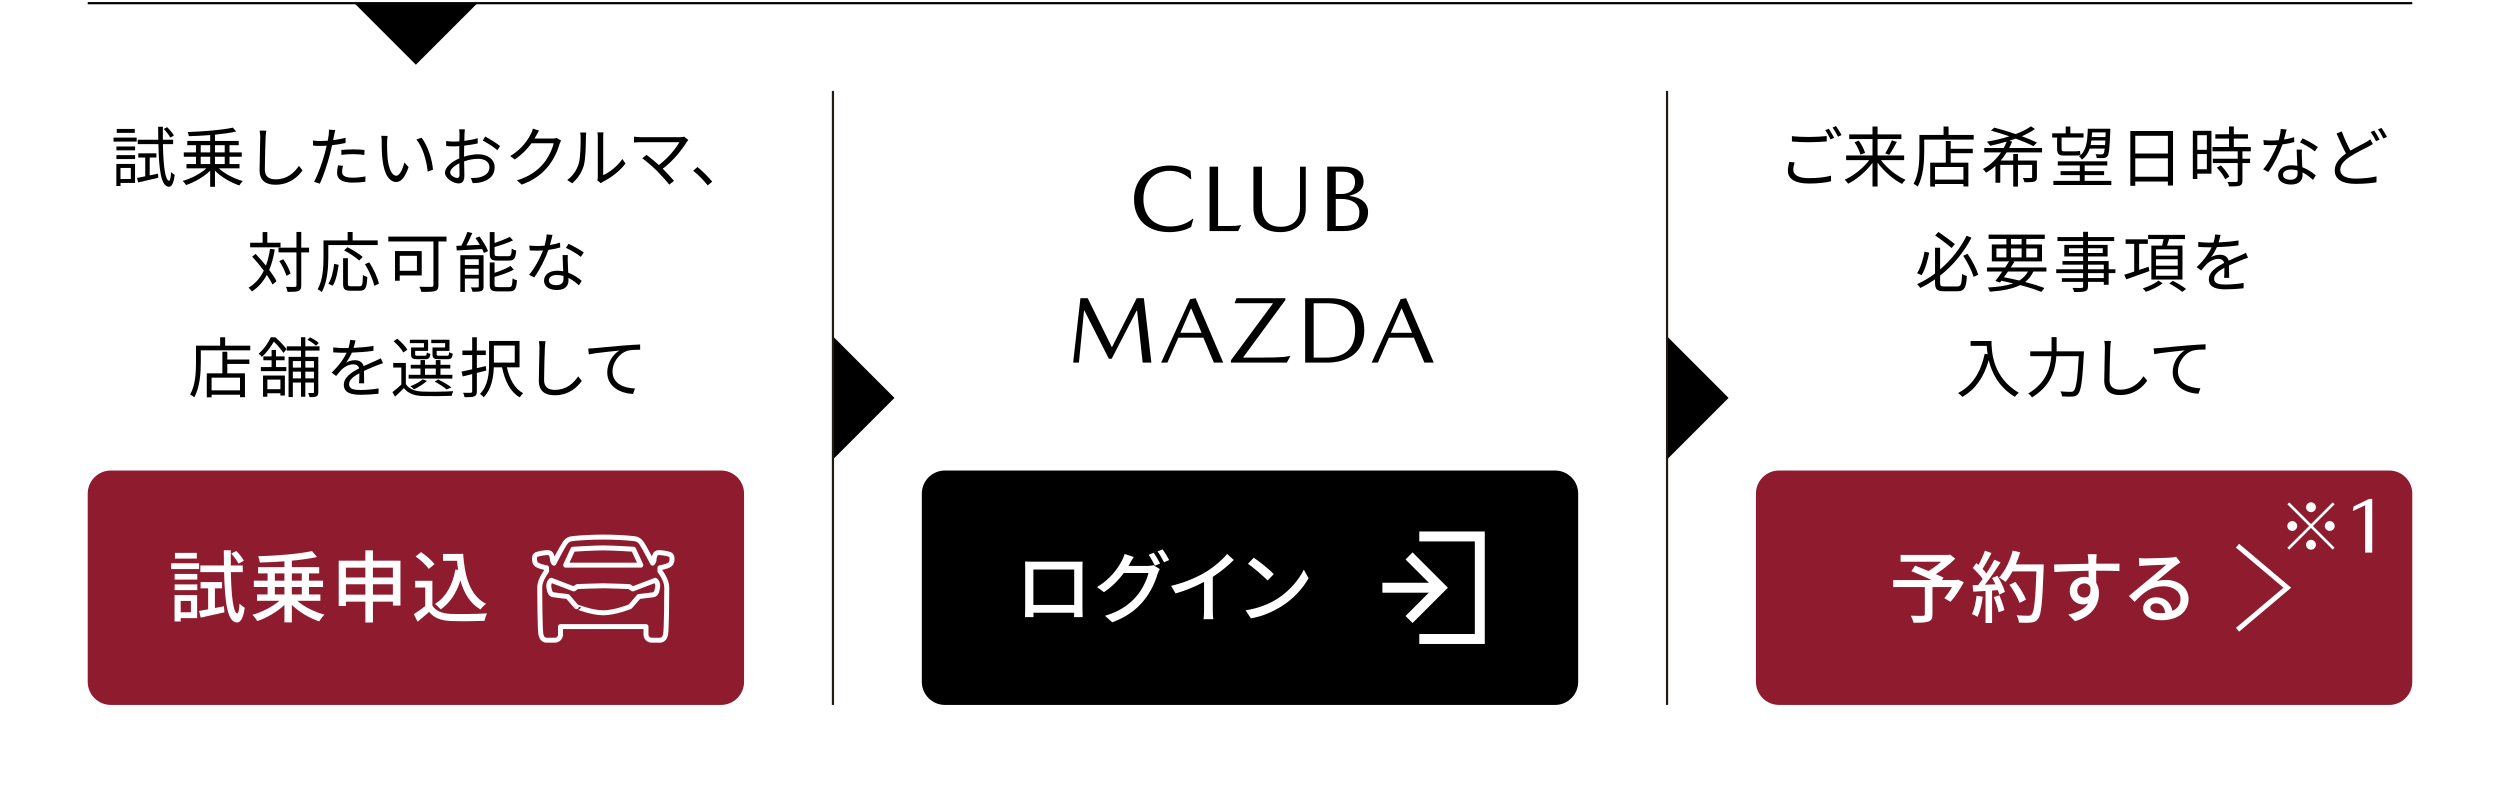 <?xml version="1.0" encoding="utf-8"?>
<!-- Generator: Adobe Illustrator 27.2.0, SVG Export Plug-In . SVG Version: 6.00 Build 0)  -->
<svg version="1.1" id="レイヤー_1" xmlns="http://www.w3.org/2000/svg" xmlns:xlink="http://www.w3.org/1999/xlink" x="0px"
	 y="0px" width="570px" height="180px" viewBox="0 0 570 180" enable-background="new 0 0 570 180" xml:space="preserve">
<g>
	<rect fill="#FFFFFF" width="570" height="180"/>
	<g>
		<g>
			<path d="M25.884,31.366h5.28v0.913h-5.28V31.366z M30.789,41.714h-3.315v0.69h-0.945v-5.023h4.26V41.714z M26.544,33.391h4.26
				v0.883h-4.26V33.391z M26.544,35.371h4.26v0.898h-4.26V35.371z M30.729,30.3h-4.11v-0.9h4.11V30.3z M27.474,38.295v2.521h2.355
				v-2.521H27.474z M36.024,39.6l0.06,0.93c-1.605,0.39-3.3,0.765-4.59,1.065l-0.255-1.02c0.525-0.105,1.17-0.225,1.875-0.375
				v-4.275h-1.59v-0.96h4.14v0.96h-1.53v4.064L36.024,39.6z M37.149,32.864c0.09,4.98,0.51,8.281,1.395,8.341
				c0.24,0.015,0.405-0.75,0.465-1.965c0.195,0.24,0.66,0.525,0.825,0.63c-0.27,2.175-0.81,2.73-1.305,2.715
				c-1.83-0.06-2.28-3.81-2.415-9.721h-4.71v-1.003h4.68c-0.015-0.946-0.015-1.937-0.03-2.97h1.08c-0.015,1.034-0.015,2.024,0,2.97
				h2.34v1.003H37.149z M38.844,31.379c-0.3-0.555-0.945-1.395-1.515-1.98l0.78-0.404c0.585,0.554,1.245,1.364,1.545,1.904
				L38.844,31.379z"/>
			<path d="M49.899,38.385c1.35,1.26,3.51,2.355,5.46,2.895c-0.27,0.24-0.615,0.69-0.795,1.005c-1.95-0.66-4.095-1.905-5.55-3.36
				v3.66h-1.095v-3.66c-1.44,1.41-3.585,2.625-5.49,3.27c-0.18-0.285-0.51-0.705-0.765-0.945c1.905-0.54,4.05-1.635,5.385-2.865
				h-4.53V37.41h2.16v-1.68h-2.775v-0.99h2.775v-1.635h-1.98V32.13h5.22v-1.335c-1.635,0.135-3.33,0.21-4.875,0.255
				c-0.015-0.27-0.135-0.705-0.255-0.945c3.585-0.12,7.935-0.465,10.305-1.005l0.75,0.885c-1.32,0.315-3.03,0.54-4.83,0.72v1.425
				h5.415v0.975h-2.1v1.635h2.79v0.99h-2.79v1.68h2.28v0.975H49.899z M45.759,34.74h2.16v-1.635h-2.16V34.74z M45.759,37.41h2.16
				v-1.68h-2.16V37.41z M49.014,33.105v1.635h2.22v-1.635H49.014z M51.234,35.73h-2.22v1.68h2.22V35.73z"/>
			<path d="M60.714,29.79c-0.075,0.48-0.12,1.005-0.15,1.485c-0.06,1.68-0.18,5.19-0.18,7.41c0,1.635,1.05,2.205,2.43,2.205
				c2.73,0,4.275-1.53,5.34-3.075l0.825,1.035c-1.005,1.41-2.925,3.27-6.195,3.27c-2.13,0-3.6-0.9-3.6-3.315
				c0-2.205,0.15-5.955,0.15-7.53c0-0.54-0.045-1.065-0.135-1.5L60.714,29.79z"/>
			<path d="M78.789,32.595c-0.975,0.225-2.04,0.39-3.075,0.51c-0.135,0.645-0.3,1.335-0.465,1.965c-0.54,2.13-1.545,5.19-2.325,6.81
				l-1.32-0.435c0.885-1.53,1.935-4.545,2.49-6.645c0.135-0.495,0.255-1.035,0.375-1.575c-0.48,0.03-0.93,0.045-1.35,0.045
				c-0.66,0-1.2-0.03-1.725-0.06l-0.045-1.17c0.705,0.09,1.245,0.105,1.785,0.105c0.495,0,1.02-0.03,1.59-0.06
				c0.105-0.54,0.18-1.005,0.225-1.305c0.045-0.42,0.075-0.915,0.045-1.23l1.455,0.12c-0.105,0.33-0.21,0.885-0.27,1.185
				l-0.225,1.095c0.96-0.12,1.935-0.3,2.835-0.54L78.789,32.595L78.789,32.595z M78.204,37.8c-0.135,0.495-0.21,0.96-0.21,1.335
				c0,0.705,0.33,1.38,2.445,1.38c0.96,0,1.995-0.12,2.895-0.285l-0.045,1.215c-0.795,0.105-1.785,0.195-2.865,0.195
				c-2.34,0-3.57-0.72-3.57-2.19c0-0.57,0.09-1.125,0.225-1.755L78.204,37.8z M77.829,34.185c0.78-0.075,1.755-0.12,2.715-0.12
				c0.855,0,1.77,0.03,2.565,0.12l-0.03,1.14c-0.75-0.09-1.635-0.18-2.505-0.18c-0.93,0-1.83,0.06-2.745,0.165V34.185z"/>
			<path d="M88.254,32.43c-0.015,0.93,0,2.295,0.105,3.51c0.24,2.49,0.96,4.125,2.01,4.125c0.765,0,1.455-1.53,1.845-3.03
				l0.945,1.08c-0.885,2.52-1.8,3.375-2.82,3.375c-1.395,0-2.745-1.395-3.15-5.25c-0.15-1.29-0.165-3.09-0.165-3.96
				c0-0.345-0.015-0.96-0.09-1.32l1.44,0.03C88.314,31.35,88.269,32.04,88.254,32.43z M98.724,38.671l-1.215,0.48
				c-0.255-2.67-1.155-5.61-2.565-7.35l1.17-0.405C97.449,33.12,98.514,36.165,98.724,38.671z"/>
			<path d="M105.804,35.715c1.125-0.36,2.28-0.54,3.255-0.54c2.16,0,3.72,1.185,3.72,2.955c0,1.8-1.125,2.94-3.165,3.435
				c-0.66,0.15-1.32,0.18-1.83,0.195l-0.42-1.185c0.555,0,1.17,0.015,1.74-0.105c1.305-0.24,2.49-0.945,2.49-2.325
				c0-1.26-1.14-1.935-2.55-1.935c-1.11,0-2.16,0.21-3.225,0.585c0.03,1.26,0.06,2.565,0.06,3.21c0,1.38-0.525,1.815-1.32,1.815
				c-1.17,0-3.105-1.125-3.105-2.46c0-1.215,1.545-2.505,3.255-3.24v-0.84c0-0.6,0-1.29,0.015-1.95
				c-0.405,0.03-0.78,0.045-1.095,0.045c-0.675,0-1.32-0.015-1.89-0.075l-0.03-1.14c0.81,0.105,1.35,0.12,1.89,0.12
				c0.345,0,0.735-0.015,1.14-0.045c0.015-0.78,0.03-1.425,0.03-1.695c0-0.3-0.03-0.795-0.09-1.05h1.305
				c-0.03,0.27-0.06,0.675-0.075,1.02c-0.015,0.36-0.03,0.945-0.045,1.605c1.08-0.135,2.205-0.345,3.045-0.6l0.015,1.185
				c-0.87,0.195-2.01,0.39-3.09,0.51c-0.015,0.705-0.03,1.41-0.03,2.01C105.804,35.22,105.804,35.715,105.804,35.715z
				 M104.769,39.855c0-0.54-0.03-1.545-0.045-2.625c-1.2,0.57-2.085,1.41-2.085,2.085s1.02,1.26,1.605,1.26
				C104.589,40.575,104.769,40.32,104.769,39.855z M110.619,31.125c1.05,0.555,2.67,1.575,3.39,2.175l-0.6,0.96
				c-0.735-0.705-2.385-1.71-3.33-2.22L110.619,31.125z"/>
			<path d="M127.929,32.055c-0.12,0.21-0.27,0.555-0.36,0.795c-0.405,1.5-1.32,3.54-2.655,5.16c-1.365,1.665-3.15,3.045-5.97,4.08
				l-1.08-0.975c2.745-0.81,4.62-2.175,5.985-3.765c1.17-1.38,2.085-3.315,2.385-4.68h-5.07c-0.9,1.26-2.16,2.595-3.795,3.69
				l-1.035-0.78c2.595-1.545,4.065-3.72,4.71-5.07c0.165-0.255,0.375-0.795,0.465-1.185l1.395,0.465
				c-0.255,0.39-0.525,0.885-0.675,1.17c-0.105,0.21-0.225,0.42-0.36,0.63h4.08c0.405,0,0.735-0.045,0.975-0.135L127.929,32.055z"/>
			<path d="M129.325,41.04c1.26-0.9,2.16-2.235,2.61-3.69c0.435-1.38,0.45-4.365,0.45-6.03c0-0.45-0.045-0.78-0.105-1.095h1.38
				c-0.015,0.18-0.075,0.63-0.075,1.08c0,1.665-0.06,4.875-0.465,6.375c-0.45,1.605-1.41,3.075-2.67,4.11L129.325,41.04z
				 M136.195,41.115c0.06-0.24,0.105-0.54,0.105-0.84V31.29c0-0.57-0.075-0.99-0.09-1.11h1.38c-0.015,0.12-0.06,0.54-0.06,1.11
				v8.655c1.38-0.63,3.225-1.995,4.365-3.69l0.72,1.02c-1.29,1.755-3.375,3.285-5.115,4.155c-0.225,0.12-0.36,0.225-0.51,0.345
				L136.195,41.115z"/>
			<path d="M156.94,31.921c-0.15,0.165-0.285,0.33-0.375,0.465c-1.08,1.755-2.985,4.2-5.46,6.09c0.9,0.9,1.965,2.025,2.565,2.76
				l-1.095,0.87c-0.555-0.765-1.755-2.085-2.7-3.06c-0.9-0.9-2.64-2.4-3.435-2.955l0.975-0.78c0.555,0.405,1.785,1.395,2.805,2.31
				c2.205-1.65,3.93-3.855,4.68-5.205h-8.82c-0.585,0-1.23,0.06-1.53,0.09v-1.35c0.42,0.06,1.005,0.12,1.53,0.12h8.94
				c0.42,0,0.75-0.045,0.96-0.12L156.94,31.921z"/>
			<path d="M161.365,42.27c-0.96-1.2-2.25-2.475-3.315-3.345l0.975-0.855c1.08,0.87,2.43,2.235,3.36,3.33L161.365,42.27z"/>
			<path d="M62.657,56.88c-0.3,1.755-0.705,3.315-1.275,4.665c0.705,0.93,1.29,1.83,1.665,2.565l-0.9,0.765
				c-0.3-0.63-0.765-1.395-1.305-2.19c-0.84,1.545-1.935,2.805-3.39,3.765c-0.135-0.21-0.54-0.66-0.78-0.855
				c1.56-0.93,2.67-2.235,3.48-3.885c-0.825-1.11-1.77-2.25-2.655-3.195l0.78-0.63c0.78,0.81,1.605,1.755,2.355,2.685
				c0.42-1.14,0.735-2.43,0.945-3.84L62.657,56.88z M63.962,56.385h-6.93V55.35h2.85v-2.445h1.065v2.445h3.015
				C63.962,55.35,63.962,56.385,63.962,56.385z M70.472,57.54h-1.785v7.515c0,0.75-0.18,1.08-0.63,1.29
				c-0.45,0.18-1.2,0.21-2.49,0.21c-0.045-0.3-0.195-0.825-0.36-1.155c0.945,0.03,1.77,0.03,2.025,0.015
				c0.255-0.015,0.36-0.09,0.36-0.36V57.54h-4.095v-1.065h4.095v-3.6h1.095v3.6h1.785C70.472,56.475,70.472,57.54,70.472,57.54z
				 M65.297,62.88c-0.24-0.885-0.915-2.325-1.62-3.36l0.915-0.42c0.72,1.02,1.425,2.4,1.65,3.3L65.297,62.88z"/>
			<path d="M74.852,55.875v2.805c0,2.28-0.21,5.64-1.485,7.905c-0.195-0.195-0.675-0.51-0.945-0.63
				c1.215-2.145,1.335-5.145,1.335-7.275v-3.87h5.505v-1.92h1.14v1.92h5.715v1.065H74.852z M74.867,64.695
				c0.75-1.14,1.14-2.97,1.32-4.545l1.02,0.225c-0.21,1.635-0.585,3.585-1.35,4.77L74.867,64.695z M81.992,65.265
				c0.615,0,0.705-0.375,0.75-2.565c0.255,0.18,0.705,0.375,1.005,0.45c-0.12,2.475-0.405,3.135-1.68,3.135h-2.19
				c-1.305,0-1.65-0.375-1.65-1.62v-5.79h1.095v5.79c0,0.51,0.12,0.6,0.69,0.6H81.992z M81.902,59.4
				c-0.72-0.675-2.22-1.68-3.45-2.31l0.765-0.72c1.2,0.585,2.715,1.53,3.48,2.205L81.902,59.4z M84.197,59.82
				c0.99,1.53,1.935,3.54,2.19,4.875l-1.065,0.465c-0.255-1.32-1.14-3.375-2.115-4.935L84.197,59.82z"/>
			<path d="M101.807,55.05h-1.845v9.93c0,0.81-0.195,1.2-0.765,1.365c-0.6,0.21-1.635,0.21-3.105,0.21
				c-0.075-0.315-0.3-0.87-0.48-1.185c1.2,0.06,2.43,0.045,2.775,0.03c0.33-0.015,0.435-0.12,0.435-0.435V55.05h-10.29v-1.11h13.275
				C101.807,53.94,101.807,55.05,101.807,55.05z M91.142,62.805v1.2h-1.08V57.24h6.09v5.565H91.142z M91.142,58.32v3.42h3.915v-3.42
				H91.142z"/>
			<path d="M109.322,53.918c0.78,1.035,1.635,2.419,1.95,3.338l-0.945,0.42c-0.09-0.255-0.225-0.555-0.39-0.885
				c-2.1,0.12-4.26,0.225-5.79,0.315l-0.105-1.05c0.345-0.015,0.72-0.03,1.14-0.045c0.51-0.945,1.065-2.22,1.38-3.143l1.125,0.27
				c-0.405,0.915-0.885,1.965-1.35,2.82l3.075-0.135c-0.315-0.54-0.66-1.08-1.005-1.545L109.322,53.918z M110.252,65.296
				c0,0.555-0.105,0.869-0.51,1.049c-0.42,0.165-1.065,0.18-2.01,0.18c-0.06-0.285-0.21-0.734-0.36-1.003
				c0.705,0.03,1.335,0.015,1.545,0c0.195,0,0.24-0.045,0.24-0.24v-1.771h-3.165v3.045h-1.035v-8.368h5.295L110.252,65.296
				L110.252,65.296z M105.992,59.114v1.292h3.165v-1.292H105.992z M109.157,62.656v-1.382h-3.165v1.382H109.157z M113.462,59.415
				c-1.425,0-1.8-0.33-1.8-1.56v-4.95h1.095v2.505c1.275-0.42,2.61-0.96,3.465-1.41l0.75,0.81c-1.185,0.555-2.775,1.095-4.215,1.515
				v1.515c0,0.48,0.12,0.57,0.795,0.57h2.385c0.57,0,0.675-0.24,0.735-1.725c0.255,0.18,0.69,0.36,1.02,0.435
				c-0.135,1.815-0.48,2.295-1.665,2.295H113.462z M116.057,65.46c0.63,0,0.735-0.3,0.81-1.98c0.255,0.18,0.69,0.36,1.005,0.42
				c-0.15,2.01-0.48,2.535-1.725,2.535h-2.655c-1.44,0-1.83-0.33-1.83-1.56v-5.04h1.095v2.37c1.365-0.435,2.79-1.02,3.645-1.575
				l0.735,0.84c-1.155,0.66-2.865,1.23-4.38,1.665v1.74c0,0.495,0.135,0.585,0.84,0.585H116.057z"/>
			<path d="M127.727,56.43c-0.78,0.225-1.71,0.42-2.685,0.54c-0.735,2.1-2.055,4.68-3.24,6.285l-1.17-0.6
				c1.245-1.44,2.505-3.81,3.18-5.55c-0.435,0.03-0.87,0.045-1.305,0.045c-0.555,0-1.17-0.015-1.725-0.045l-0.09-1.125
				c0.555,0.075,1.185,0.105,1.83,0.105c0.525,0,1.08-0.03,1.65-0.075c0.225-0.825,0.435-1.77,0.465-2.565l1.335,0.12
				c-0.15,0.54-0.345,1.44-0.585,2.295c0.78-0.12,1.56-0.3,2.31-0.54L127.727,56.43z M129.467,58.155
				c-0.045,0.615-0.03,1.05-0.015,1.605c0.015,0.54,0.075,1.515,0.105,2.415c1.275,0.465,2.31,1.2,3.075,1.86l-0.645,1.02
				c-0.63-0.57-1.425-1.23-2.385-1.695c0.015,0.225,0.015,0.435,0.015,0.6c0,1.185-0.78,2.16-2.61,2.16
				c-1.635,0-2.97-0.675-2.97-2.145c0-1.365,1.29-2.25,2.97-2.25c0.495,0,0.975,0.045,1.41,0.135c-0.045-1.215-0.12-2.67-0.15-3.705
				C128.267,58.155,129.467,58.155,129.467,58.155z M128.462,62.91c-0.465-0.135-0.975-0.21-1.5-0.21
				c-1.095,0-1.815,0.495-1.815,1.17c0,0.69,0.555,1.155,1.71,1.155c1.215,0,1.62-0.675,1.62-1.41
				C128.477,63.421,128.477,63.18,128.462,62.91z M132.422,58.56c-0.795-0.675-2.4-1.59-3.39-2.04l0.585-0.93
				c1.08,0.48,2.775,1.44,3.48,1.98L132.422,58.56z"/>
			<path d="M57.062,78.811v1.063h-11.28v2.806c0,2.281-0.21,5.641-1.485,7.905c-0.195-0.195-0.675-0.51-0.945-0.63
				c1.215-2.144,1.335-5.143,1.335-7.274v-3.869h5.505v-1.92h1.14v1.92L57.062,78.811L57.062,78.811z M51.827,81.976h5.025v1.003
				h-5.025v2.147h4.02v5.428h-1.125v-0.555h-6.48v0.585h-1.095v-5.458h3.555V80.19h1.125V81.976z M54.722,86.114h-6.48v2.882h6.48
				V86.114z"/>
			<path d="M62.762,76.891c0.93,0.81,2.04,1.965,2.565,2.714l-0.705,0.87c-0.465-0.706-1.35-1.799-2.19-2.579
				c-0.615,1.05-1.485,2.354-2.715,3.48c-0.165-0.24-0.525-0.57-0.735-0.736c1.29-1.125,2.235-2.594,2.76-3.749H62.762z
				 M62.927,83.686h2.355v0.928h-5.805v-0.928h2.445v-1.547h-1.875v-0.883h1.875v-1.472h1.005v1.472h1.965v0.883h-1.965V83.686z
				 M59.973,85.621h4.978v4.558h-1.018v-0.51h-2.972v0.78h-0.988C59.973,90.449,59.973,85.621,59.973,85.621z M60.961,86.549v2.192
				h2.972v-2.192H60.961z M69.616,79.934v1.427h2.955v8.07c0,0.479-0.09,0.779-0.419,0.943s-0.794,0.18-1.575,0.18
				c-0.03-0.27-0.18-0.688-0.315-0.943c0.525,0.015,0.991,0.015,1.126,0c0.15,0,0.195-0.045,0.195-0.21v-2.177h-1.967v3.225h-0.988
				v-3.225h-1.862v3.315h-0.973v-9.178h2.835v-1.427h-3.255v-0.973h3.255v-2.085h0.988v2.085h3.24v0.973H69.616z M66.766,82.319
				v1.487h1.862v-1.487H66.766z M68.628,86.281v-1.547h-1.862v1.547H68.628z M69.616,82.319v1.487h1.967v-1.487H69.616z
				 M71.583,86.281v-1.547h-1.967v1.547H71.583z M72.047,78.826c-0.434-0.435-1.26-0.99-1.966-1.365l0.616-0.54
				c0.706,0.33,1.574,0.87,1.994,1.29L72.047,78.826z"/>
			<path d="M81.872,87.405c0.045-0.57,0.06-1.53,0.06-2.31c-1.38,0.75-2.34,1.515-2.34,2.49c0,1.17,1.155,1.335,2.685,1.335
				c1.155,0,2.745-0.135,4.05-0.36l-0.03,1.215c-1.125,0.135-2.775,0.24-4.065,0.24c-2.13,0-3.84-0.45-3.84-2.265
				c0-1.755,1.77-2.865,3.495-3.765c-0.15-0.615-0.69-0.915-1.335-0.915c-0.975,0-1.875,0.48-2.565,1.095
				c-0.42,0.405-0.84,0.96-1.35,1.56l-1.02-0.765c1.89-1.83,2.865-3.36,3.42-4.53h-0.615c-0.63,0-1.635-0.03-2.445-0.09v-1.125
				c0.795,0.09,1.83,0.15,2.505,0.15c0.315,0,0.63,0,0.975-0.015c0.21-0.66,0.345-1.335,0.375-1.845l1.23,0.105
				c-0.105,0.42-0.24,1.035-0.45,1.71c1.515-0.075,3.135-0.21,4.545-0.45l-0.015,1.11c-1.47,0.225-3.3,0.36-4.92,0.42
				c-0.33,0.765-0.795,1.59-1.335,2.28c0.54-0.345,1.395-0.555,2.055-0.555c0.96,0,1.74,0.465,1.965,1.35
				c1.02-0.48,1.92-0.84,2.7-1.2c0.45-0.195,0.81-0.375,1.23-0.585l0.48,1.125c-0.375,0.105-0.915,0.315-1.305,0.465
				c-0.84,0.33-1.905,0.765-3.03,1.29c0.015,0.855,0.03,2.115,0.045,2.835H81.872z"/>
			<path d="M92.537,87.57c0.705,1.125,2.04,1.635,3.795,1.71c1.695,0.076,5.19,0.03,7.02-0.091c-0.135,0.242-0.315,0.74-0.36,1.058
				c-1.695,0.075-4.935,0.105-6.63,0.045c-1.98-0.075-3.345-0.619-4.275-1.807c-0.63,0.66-1.305,1.294-2.025,1.958l-0.585-1.041
				c0.63-0.467,1.365-1.097,2.025-1.727v-3.87h-1.845v-1.05h2.88C92.537,82.755,92.537,87.57,92.537,87.57z M91.952,80.356
				c-0.39-0.75-1.35-1.815-2.22-2.55l0.855-0.57c0.885,0.705,1.875,1.74,2.295,2.49L91.952,80.356z M103.142,86.324h-9.975v-0.868
				h2.7v-1.427h-2.22v-0.853h2.22v-1.08h1.035v1.08h2.46v-1.08h1.065v1.08h2.25v0.853h-2.25v1.427h2.715V86.324z M96.662,78.239
				h-3.21v-0.778h4.155v2.533h-2.955v0.781c0,0.271,0.075,0.331,0.555,0.331h1.62c0.36,0,0.435-0.09,0.48-0.751
				c0.195,0.15,0.555,0.271,0.825,0.315c-0.105,0.975-0.39,1.229-1.155,1.229h-1.86c-1.11,0-1.395-0.225-1.395-1.124v-1.559h2.94
				C96.662,79.216,96.662,78.239,96.662,78.239z M97.352,86.835c-0.765,0.72-1.965,1.455-2.955,1.935
				c-0.18-0.195-0.585-0.555-0.825-0.705c1.02-0.405,2.13-0.975,2.79-1.575L97.352,86.835z M96.902,85.456h2.46v-1.427h-2.46V85.456
				z M101.492,78.239h-3.165v-0.778h4.155v2.533h-2.925v0.767c0,0.285,0.09,0.345,0.585,0.345h1.785c0.36,0,0.435-0.09,0.48-0.796
				c0.195,0.135,0.555,0.256,0.825,0.316c-0.105,1.004-0.39,1.274-1.185,1.274h-2.01c-1.11,0-1.425-0.225-1.425-1.124v-1.559h2.88
				C101.492,79.217,101.492,78.239,101.492,78.239z M101.837,88.799c-0.63-0.555-1.71-1.26-2.745-1.785l0.795-0.495
				c1.095,0.525,2.325,1.245,3.03,1.8L101.837,88.799z"/>
			<path d="M108.722,85.02v4.2c0,0.66-0.165,0.975-0.585,1.155c-0.405,0.165-1.065,0.195-2.22,0.195
				c-0.03-0.285-0.18-0.75-0.33-1.02c0.795,0.03,1.53,0.015,1.755,0c0.21-0.015,0.315-0.075,0.315-0.315V85.29l-2.145,0.54
				l-0.285-1.095c0.69-0.135,1.515-0.33,2.43-0.54v-3.24h-2.235V79.92h2.235v-3.03h1.065v3.03h2.04v1.035h-2.04v2.985l2.04-0.48
				l0.105,1.02L108.722,85.02z M115.562,83.745c0.6,2.655,1.77,4.905,3.72,5.895c-0.255,0.21-0.6,0.66-0.78,0.96
				c-2.16-1.23-3.39-3.735-4.035-6.855h-1.875c-0.09,2.265-0.525,4.995-2.295,6.825c-0.18-0.21-0.615-0.615-0.855-0.75
				c1.89-1.95,2.07-4.785,2.07-7.005V77.73h6.945v6.015H115.562z M112.607,78.78v3.9h4.755v-3.9H112.607z"/>
			<path d="M124.382,77.79c-0.075,0.48-0.12,1.005-0.15,1.485c-0.06,1.68-0.18,5.19-0.18,7.41c0,1.635,1.05,2.205,2.43,2.205
				c2.73,0,4.275-1.53,5.34-3.075l0.825,1.035c-1.005,1.41-2.925,3.27-6.195,3.27c-2.13,0-3.6-0.9-3.6-3.315
				c0-2.205,0.15-5.955,0.15-7.53c0-0.54-0.045-1.065-0.135-1.5L124.382,77.79z"/>
			<path d="M135.437,79.395c0.975-0.09,3.78-0.375,6.51-0.6c1.62-0.135,3.015-0.21,4.005-0.255v1.2c-0.84,0-2.145,0.015-2.91,0.24
				c-2.115,0.675-3.39,2.925-3.39,4.68c0,2.91,2.7,3.825,5.115,3.915l-0.435,1.245c-2.745-0.105-5.88-1.575-5.88-4.89
				c0-2.325,1.395-4.2,2.76-5.01c-1.305,0.15-5.355,0.54-6.96,0.87l-0.135-1.32C134.687,79.455,135.152,79.425,135.437,79.395z"/>
		</g>
		<g>
			<path d="M409.172,37.035c-0.18,0.585-0.3,1.125-0.3,1.68c0,1.125,1.14,1.905,3.51,1.905c2.055,0,3.96-0.225,5.085-0.57
				l0.015,1.275c-1.065,0.3-2.955,0.525-5.07,0.525c-3.015,0-4.77-1.005-4.77-2.865c0-0.78,0.165-1.47,0.315-2.07L409.172,37.035z
				 M408.556,31.035c1.08,0.135,2.445,0.195,3.93,0.195c1.425,0,2.94-0.105,4.005-0.21v1.23c-1.005,0.075-2.625,0.18-4.005,0.18
				c-1.485,0-2.745-0.06-3.93-0.165V31.035z M418.187,31.41l-0.81,0.375c-0.3-0.615-0.81-1.53-1.23-2.1l0.81-0.33
				C417.332,29.88,417.871,30.81,418.187,31.41z M419.882,30.796l-0.825,0.36c-0.315-0.645-0.81-1.5-1.245-2.07l0.795-0.345
				C419.012,29.296,419.582,30.24,419.882,30.796z"/>
			<path d="M428.852,36.51c1.365,1.83,3.585,3.615,5.61,4.485c-0.24,0.225-0.6,0.645-0.78,0.945c-1.995-0.99-4.14-2.865-5.595-4.845
				v5.43h-1.155v-5.4c-1.455,1.98-3.585,3.78-5.55,4.755c-0.18-0.27-0.54-0.69-0.78-0.915c2.01-0.87,4.215-2.625,5.58-4.455h-5.265
				v-1.065h6.015V31.71h-5.31v-1.065h5.31v-1.8h1.155v1.8h5.43v1.065h-5.43v3.735h6.06v1.065
				C434.147,36.51,428.852,36.51,428.852,36.51z M423.812,32.055c0.6,0.87,1.215,2.025,1.425,2.805l-1.05,0.405
				c-0.195-0.75-0.765-1.965-1.35-2.835L423.812,32.055z M429.826,34.981c0.51-0.81,1.155-2.085,1.515-2.985l1.14,0.36
				c-0.525,1.02-1.185,2.205-1.725,2.94L429.826,34.981z"/>
			<path d="M450.001,30.766v1.063h-11.28v2.806c0,2.281-0.21,5.641-1.485,7.905c-0.195-0.195-0.675-0.51-0.945-0.63
				c1.215-2.144,1.335-5.143,1.335-7.274v-3.869h5.505v-1.92h1.14v1.92h5.73L450.001,30.766L450.001,30.766z M444.766,33.931h5.025
				v1.003h-5.025v2.147h4.02v5.428h-1.125v-0.555h-6.48v0.585h-1.095v-5.458h3.555v-4.937h1.125L444.766,33.931L444.766,33.931z
				 M447.661,38.069h-6.48v2.882h6.48V38.069z"/>
			<path d="M457.516,34.74c-0.39,0.645-0.855,1.275-1.35,1.86h2.85v-1.485h1.08V36.6h4.32v3.75c0,0.585-0.12,0.855-0.555,1.035
				c-0.435,0.165-1.155,0.165-2.28,0.165c-0.06-0.3-0.225-0.69-0.36-0.96c0.855,0.015,1.59,0.015,1.8,0c0.225,0,0.3-0.06,0.3-0.255
				V37.59h-3.225v4.95h-1.08v-4.95h-2.955v4.08h-1.095v-3.84c-0.645,0.585-1.365,1.11-2.145,1.545
				c-0.165-0.255-0.495-0.63-0.735-0.84c1.71-0.9,3.105-2.28,4.155-3.795h-3.825v-0.99h4.425c0.27-0.48,0.48-0.975,0.675-1.47
				c-1.26,0.375-2.55,0.705-3.75,0.96c-0.165-0.255-0.525-0.705-0.765-0.93c1.695-0.285,3.48-0.705,5.13-1.23
				c-1.41-0.495-2.88-0.945-4.2-1.305l0.765-0.675c1.515,0.39,3.24,0.9,4.89,1.47c1.35-0.51,2.55-1.11,3.465-1.77l0.915,0.615
				c-0.855,0.615-1.89,1.155-3,1.65c1.335,0.48,2.55,0.975,3.465,1.44l-0.825,0.81c-0.99-0.525-2.43-1.125-4.02-1.71
				c-0.48,0.18-0.975,0.33-1.47,0.495l0.645,0.18c-0.195,0.495-0.42,0.99-0.675,1.47h7.5v0.99
				C465.586,34.74,457.516,34.74,457.516,34.74z"/>
			<path d="M469.022,31.365h-1.125v-0.96h3.09v-1.56h1.05v1.56h3.015v0.96h-5.01v2.519c0,0.451,0.105,0.616,0.51,0.616h2.55
				c0.33,0,0.87-0.03,1.14-0.09c0.015,0.285,0.075,0.72,0.105,0.96c-0.24,0.075-0.735,0.09-1.23,0.09h-2.55
				c-1.23,0-1.545-0.42-1.545-1.591V31.365z M481.382,41.236v0.943h-13.215v-0.943h6.03v-1.307h-4.38v-0.913h4.38v-1.292h-5.025
				v-0.943h11.29v0.943h-5.155v1.292h4.433v0.913h-4.433v1.307H481.382z M476.447,33.884c-0.345,1.037-0.9,1.891-1.77,2.506
				c-0.135-0.241-0.42-0.585-0.66-0.735c1.695-1.215,1.92-3.391,1.995-6.299h5.145c0,0,0,0.314-0.015,0.464
				c-0.136,3.959-0.287,5.341-0.665,5.805c-0.211,0.27-0.483,0.375-0.872,0.404c-0.344,0.03-0.928,0.03-1.556,0
				c-0.015-0.27-0.12-0.644-0.254-0.883c0.598,0.06,1.122,0.06,1.347,0.06c0.224,0.015,0.344-0.03,0.449-0.18
				c0.12-0.135,0.209-0.466,0.284-1.142C479.875,33.884,476.447,33.884,476.447,33.884z M479.949,33.076
				c0.03-0.3,0.045-0.661,0.075-1.052h-3.188c-0.045,0.36-0.105,0.721-0.18,1.052C476.656,33.076,479.949,33.076,479.949,33.076z
				 M477.001,30.194c-0.015,0.361-0.045,0.706-0.075,1.052h3.127l0.045-1.052H477.001z"/>
			<path d="M495.451,29.865V42.3h-1.17v-0.915h-7.44v0.975h-1.125V29.865H495.451z M486.842,30.961v4.05h7.44v-4.05
				C494.282,30.961,486.842,30.961,486.842,30.961z M494.282,40.29v-4.185h-7.44v4.185H494.282z"/>
			<path d="M504.211,39.6h-3.225v1.216h-1.02V29.82h4.245V39.6z M500.987,30.825v3.33h2.175v-3.33
				C503.162,30.825,500.987,30.825,500.987,30.825z M503.161,38.595V35.13h-2.175v3.465H503.161z M511.277,34.5v1.697h1.74v0.988
				h-1.74v4.022c0,0.629-0.165,0.959-0.615,1.124c-0.465,0.165-1.215,0.18-2.43,0.18c-0.045-0.299-0.195-0.749-0.36-1.033
				c0.93,0.03,1.755,0.03,1.995,0.015c0.255-0.015,0.33-0.075,0.33-0.3v-4.007h-5.67v-0.988h5.67V34.5h-5.745v-0.988h3.765v-1.907
				h-3.12v-0.988h3.12v-1.785h1.095v1.785h3.225v0.988h-3.225v1.907h3.87V34.5H511.277z M506.342,37.71
				c0.765,0.75,1.605,1.816,1.95,2.551l-0.945,0.6c-0.345-0.735-1.14-1.846-1.905-2.641L506.342,37.71z"/>
			<path d="M523.096,32.385c-0.78,0.225-1.71,0.42-2.685,0.54c-0.735,2.1-2.055,4.68-3.24,6.285l-1.17-0.6
				c1.245-1.44,2.505-3.81,3.18-5.55c-0.435,0.03-0.87,0.045-1.305,0.045c-0.555,0-1.17-0.015-1.725-0.045l-0.09-1.125
				c0.555,0.075,1.185,0.105,1.83,0.105c0.525,0,1.08-0.03,1.65-0.075c0.225-0.825,0.435-1.77,0.465-2.565l1.335,0.12
				c-0.15,0.54-0.345,1.44-0.585,2.295c0.78-0.12,1.56-0.3,2.31-0.54L523.096,32.385z M524.836,34.11
				c-0.045,0.615-0.03,1.05-0.015,1.605c0.015,0.54,0.075,1.515,0.105,2.415c1.275,0.465,2.31,1.2,3.075,1.86l-0.645,1.02
				c-0.63-0.57-1.425-1.23-2.385-1.695c0.015,0.225,0.015,0.435,0.015,0.6c0,1.185-0.78,2.16-2.61,2.16
				c-1.635,0-2.97-0.675-2.97-2.145c0-1.365,1.29-2.25,2.97-2.25c0.495,0,0.975,0.045,1.41,0.135c-0.045-1.215-0.12-2.67-0.15-3.705
				H524.836z M523.831,38.865c-0.465-0.135-0.975-0.21-1.5-0.21c-1.095,0-1.815,0.495-1.815,1.17c0,0.69,0.555,1.155,1.71,1.155
				c1.215,0,1.62-0.675,1.62-1.41C523.846,39.376,523.846,39.135,523.831,38.865z M527.792,34.515c-0.795-0.675-2.4-1.59-3.39-2.04
				l0.585-0.93c1.08,0.48,2.775,1.44,3.48,1.98L527.792,34.515z"/>
			<path d="M541.022,32.85c-0.33,0.21-0.69,0.405-1.125,0.63c-1.005,0.525-2.655,1.29-4.11,2.25c-1.38,0.915-2.205,1.875-2.205,3
				c0,1.23,1.17,1.995,3.51,1.995c1.62,0,3.6-0.21,4.755-0.51l-0.015,1.35c-1.11,0.195-2.835,0.36-4.695,0.36
				c-2.775,0-4.815-0.84-4.815-3.06c0-1.53,0.975-2.76,2.565-3.87c-0.675-1.215-1.455-2.955-2.145-4.545l1.185-0.495
				c0.585,1.635,1.335,3.225,1.98,4.395c1.305-0.795,2.655-1.44,3.465-1.89c0.435-0.255,0.75-0.45,1.05-0.705L541.022,32.85z
				 M541.322,29.76c0.375,0.54,0.915,1.455,1.23,2.07l-0.81,0.36c-0.3-0.615-0.81-1.515-1.23-2.085L541.322,29.76z M542.972,29.16
				c0.405,0.555,0.975,1.485,1.26,2.04l-0.81,0.375c-0.315-0.66-0.81-1.515-1.245-2.07L542.972,29.16z"/>
			<path d="M439.854,57.615c-0.33,1.665-0.885,3.795-1.725,5.115l-1.035-0.435c0.825-1.29,1.425-3.3,1.71-4.935L439.854,57.615z
				 M446.244,65.31c0.87,0,1.005-0.48,1.11-2.85c0.3,0.21,0.765,0.405,1.095,0.48c-0.165,2.655-0.54,3.465-2.16,3.465h-3.015
				c-1.62,0-2.085-0.405-2.085-1.95v-0.75c-1.065,0.72-2.175,1.38-3.36,1.95c-0.165-0.255-0.495-0.66-0.72-0.87
				c1.455-0.66,2.82-1.485,4.08-2.43v-5.88h1.155v4.95c2.61-2.22,4.68-4.935,6.045-7.68l1.11,0.45
				c-1.695,3.21-4.095,6.255-7.155,8.64v1.635c0,0.705,0.165,0.84,1.02,0.84C443.364,65.31,446.244,65.31,446.244,65.31z
				 M444.969,56.55c-0.87-0.765-2.49-2.01-3.75-2.865l0.735-0.795c1.26,0.84,2.895,2.055,3.75,2.76L444.969,56.55z M448.599,57.87
				c1.035,1.47,2.04,3.435,2.445,4.755l-1.05,0.51c-0.39-1.32-1.395-3.33-2.385-4.815L448.599,57.87z"/>
			<path d="M463.614,61.904c-0.45,0.975-1.066,1.755-1.891,2.386c1.711,0.45,3.241,0.93,4.395,1.365l-0.675,0.9
				c-1.259-0.51-2.94-1.065-4.844-1.56c-1.681,0.855-3.96,1.305-6.915,1.515c-0.09-0.315-0.255-0.72-0.435-0.96
				c2.384-0.135,4.29-0.405,5.759-0.945c-0.87-0.21-1.784-0.405-2.699-0.585l-0.315,0.405l-1.05-0.36
				c0.465-0.585,1.02-1.365,1.591-2.161h-3.494v-0.928h4.14c0.315-0.48,0.63-0.946,0.899-1.382h-3.944v-3.853h3.315V54.48h-4.05
				v-0.988h12.808v0.988h-4.215v1.262h3.585v3.853h-6.69l0.406,0.105c-0.255,0.406-0.541,0.841-0.841,1.277h8.13v0.928h-2.97
				L463.614,61.904L463.614,61.904z M455.183,58.681h2.267v-2.027h-2.267V58.681z M457.824,61.904c-0.314,0.45-0.63,0.9-0.93,1.305
				c1.185,0.225,2.369,0.48,3.495,0.75c0.87-0.525,1.529-1.2,1.994-2.056L457.824,61.904L457.824,61.904z M458.513,55.741h2.417
				V54.48h-2.417V55.741z M460.93,58.681v-2.027h-2.417v2.027H460.93z M461.993,56.654v2.027h2.492v-2.027H461.993z"/>
			<path d="M482.319,62.279h-1.545v2.656h-1.11v-0.676h-3.6v1.037c0,0.689-0.21,0.944-0.66,1.109c-0.465,0.165-1.245,0.18-2.49,0.18
				c-0.06-0.285-0.24-0.689-0.39-0.943c0.9,0.03,1.8,0.015,2.055,0.015c0.285-0.015,0.375-0.105,0.375-0.36V64.26h-4.845v-0.853
				h4.845V62.28h-6.135v-0.883h6.135v-1.052h-4.71v-0.823h4.71V58.47h-4.29v-2.638h4.29V54.96h-5.85v-0.913h5.85v-1.2h1.11v1.2h5.97
				v0.913h-5.97v0.872h4.47v2.638h-4.47v1.052h4.71v1.875h1.545L482.319,62.279L482.319,62.279z M474.954,57.692V56.61h-3.225v1.082
				H474.954z M476.064,56.609v1.082h3.36v-1.082H476.064z M476.064,61.396h3.6v-1.052h-3.6V61.396z M479.664,62.279h-3.6v1.127h3.6
				V62.279z"/>
			<path d="M490.074,61.8c-1.86,0.675-3.825,1.38-5.295,1.89l-0.45-1.05c0.63-0.195,1.41-0.45,2.265-0.72v-6.315h-1.95V54.57h5.07
				v1.035h-1.995v5.939l2.16-0.734L490.074,61.8z M493.089,64.59c-0.96,0.75-2.52,1.515-3.825,1.95
				c-0.15-0.225-0.495-0.57-0.705-0.795c1.29-0.39,2.82-1.125,3.555-1.77L493.089,64.59z M492.969,55.996
				c0.12-0.465,0.24-1.006,0.33-1.487h-3.525v-0.958h8.415v0.958h-3.63c-0.15,0.511-0.33,1.036-0.48,1.487h3.525v7.738h-7.095
				v-7.738H492.969z M496.524,56.849h-4.965v1.442h4.965V56.849z M496.524,59.114h-4.965v1.457h4.965V59.114z M496.524,61.395
				h-4.965v1.472h4.965V61.395z M495.414,64.035c1.005,0.495,2.325,1.29,3.015,1.845l-0.885,0.675
				c-0.63-0.555-1.935-1.38-2.955-1.92L495.414,64.035z"/>
			<path d="M507.099,63.36c0.045-0.57,0.06-1.53,0.06-2.31c-1.38,0.75-2.34,1.515-2.34,2.49c0,1.17,1.155,1.335,2.685,1.335
				c1.155,0,2.745-0.135,4.05-0.36l-0.03,1.215c-1.125,0.135-2.775,0.24-4.065,0.24c-2.13,0-3.84-0.45-3.84-2.265
				c0-1.755,1.77-2.865,3.495-3.765c-0.15-0.615-0.69-0.915-1.335-0.915c-0.975,0-1.875,0.48-2.565,1.095
				c-0.42,0.405-0.84,0.96-1.35,1.56l-1.02-0.765c1.89-1.83,2.865-3.36,3.42-4.53h-0.615c-0.63,0-1.635-0.03-2.445-0.09V55.17
				c0.795,0.09,1.83,0.15,2.505,0.15c0.315,0,0.63,0,0.975-0.015c0.21-0.66,0.345-1.335,0.375-1.845l1.23,0.105
				c-0.105,0.42-0.24,1.035-0.45,1.71c1.515-0.075,3.135-0.21,4.545-0.45l-0.015,1.11c-1.47,0.225-3.3,0.36-4.92,0.42
				c-0.33,0.765-0.795,1.59-1.335,2.28c0.54-0.345,1.395-0.555,2.055-0.555c0.96,0,1.74,0.465,1.965,1.35
				c1.02-0.48,1.92-0.84,2.7-1.2c0.45-0.195,0.81-0.375,1.23-0.585l0.48,1.125c-0.375,0.105-0.915,0.315-1.305,0.465
				c-0.84,0.33-1.905,0.765-3.03,1.29c0.015,0.855,0.03,2.115,0.045,2.835C508.254,63.36,507.099,63.36,507.099,63.36z"/>
			<path d="M454.059,77.745c0,2.655,0.345,8.31,6.225,11.805c-0.255,0.18-0.705,0.66-0.9,0.93c-3.69-2.235-5.28-5.52-5.955-8.355
				c-1.11,3.885-3,6.615-5.985,8.37c-0.21-0.225-0.705-0.69-1.005-0.885c3.315-1.725,5.16-4.74,6.075-8.94l0.66,0.105
				c-0.105-0.69-0.165-1.35-0.195-1.92h-3.69v-1.11H454.059z"/>
			<path d="M475.149,80.1c0,0-0.015,0.42-0.03,0.585c-0.33,6.15-0.645,8.385-1.305,9.135c-0.345,0.42-0.705,0.54-1.275,0.6
				c-0.525,0.045-1.485,0.015-2.4-0.045c-0.015-0.33-0.15-0.81-0.375-1.14c1.02,0.09,1.98,0.105,2.355,0.105
				c0.315,0,0.51-0.045,0.69-0.225c0.54-0.51,0.87-2.625,1.155-7.905h-5.115c-0.21,3.105-1.2,6.735-5.55,9.39
				c-0.18-0.27-0.585-0.705-0.855-0.885c4.065-2.415,5.025-5.7,5.25-8.505h-4.8V80.1h4.86c0-0.225,0-0.435,0-0.645V76.86h1.155
				v2.595c0,0.21,0,0.42,0,0.645H475.149z"/>
			<path d="M481.299,77.745c-0.075,0.48-0.12,1.005-0.15,1.485c-0.06,1.68-0.18,5.19-0.18,7.41c0,1.635,1.05,2.205,2.43,2.205
				c2.73,0,4.275-1.53,5.34-3.075l0.825,1.035c-1.005,1.41-2.925,3.27-6.195,3.27c-2.13,0-3.6-0.9-3.6-3.315
				c0-2.205,0.15-5.955,0.15-7.53c0-0.54-0.045-1.065-0.135-1.5L481.299,77.745z"/>
			<path d="M492.354,79.35c0.975-0.09,3.78-0.375,6.51-0.6c1.62-0.135,3.015-0.21,4.005-0.255v1.2c-0.84,0-2.145,0.015-2.91,0.24
				c-2.115,0.675-3.39,2.925-3.39,4.68c0,2.91,2.7,3.825,5.115,3.915l-0.435,1.245c-2.745-0.105-5.88-1.575-5.88-4.89
				c0-2.325,1.395-4.2,2.76-5.01c-1.305,0.15-5.355,0.54-6.96,0.87l-0.135-1.32C491.604,79.41,492.069,79.38,492.354,79.35z"/>
		</g>
		<g>
			<g>
				<path fill="#8E1C2E" d="M169.647,155.469c0,2.89-2.365,5.255-5.255,5.255H25.255c-2.89,0-5.255-2.365-5.255-5.255v-42.936
					c0-2.89,2.365-5.255,5.255-5.255h139.138c2.89,0,5.255,2.365,5.255,5.255v42.936H169.647z"/>
			</g>
			<g>
				<g>
					
						<path fill="none" stroke="#FFFFFF" stroke-width="1.131" stroke-linecap="round" stroke-linejoin="round" stroke-miterlimit="10" d="
						M147.284,142.868v1.808c0,0.711,0.581,1.292,1.292,1.292h1.884c0.711,0,1.153-0.595,1.292-1.292
						c0.22-1.102,0.271-8.966,0.271-10.73s-1.563-3.73-1.563-3.73v-0.756c0,0,2.168-0.353,2.52-1.008
						c0.353-0.655,0.353-1.815-0.202-2.016c-0.554-0.202-2.168-0.554-2.873-0.403s-0.807,1.411-0.807,1.815l-0.302,0.554
						c0,0-1.764-3.428-2.47-4.486c-0.706-1.059-1.41-1.074-2.268-1.159c-1.512-0.151-3.962-0.303-6.518-0.303
						c-2.555,0-5.006,0.152-6.518,0.303c-0.859,0.086-1.563,0.101-2.268,1.159c-0.706,1.059-2.47,4.486-2.47,4.486l-0.302-0.554
						c0-0.403-0.101-1.663-0.807-1.815s-2.319,0.202-2.873,0.403c-0.554,0.202-0.554,1.361-0.202,2.016
						c0.353,0.655,2.52,1.008,2.52,1.008v0.756c0,0-1.563,1.966-1.563,3.73s0.05,9.628,0.271,10.73
						c0.139,0.697,0.581,1.292,1.292,1.292h1.884c0.711,0,1.292-0.581,1.292-1.292v-1.808H147.284z"/>
					
						<path fill="none" stroke="#FFFFFF" stroke-width="1.131" stroke-linecap="round" stroke-linejoin="round" stroke-miterlimit="10" d="
						M144.448,125.225c0,0-4.675-0.303-6.909-0.303s-6.909,0.303-6.909,0.303l-1.663,3.629h17.144L144.448,125.225z"/>
					
						<path fill="none" stroke="#FFFFFF" stroke-width="1.131" stroke-linecap="round" stroke-linejoin="round" stroke-miterlimit="10" d="
						M137.54,139.717c2.656,0,6.115-1.398,6.115-1.398l2.004-2.306c0,0,2.911-0.34,3.327-0.416s0.756-0.416,0.945-1.626
						s-0.529-1.663-0.529-1.663l-5.142,1.966l-0.794-0.529c0,0-4.423-0.19-5.926-0.19s-5.926,0.19-5.926,0.19l-0.794,0.529
						l-5.142-1.966c0,0-0.718,0.454-0.529,1.663c0.189,1.21,0.529,1.55,0.945,1.626s3.327,0.416,3.327,0.416l2.004,2.306
						C131.425,138.318,134.884,139.717,137.54,139.717z"/>
				</g>
				<g>
					<path fill="#FFFFFF" d="M45.393,129.749h-6.366v-1.325h6.366V129.749z M44.945,140.94h-3.748v0.753h-1.399v-6.023h5.147V140.94
						z M39.816,130.863h5.165v1.289h-5.165V130.863z M39.816,133.249h5.165v1.307h-5.165V133.249z M44.873,127.365h-4.985v-1.309
						h4.985V127.365z M41.197,137.012v2.584h2.331v-2.584H41.197z M51.06,138.233l0.108,1.381c-1.883,0.43-3.874,0.878-5.416,1.201
						l-0.358-1.524c0.592-0.09,1.291-0.215,2.062-0.359v-4.788h-1.722v-1.435h4.896v1.435h-1.632v4.483L51.06,138.233z
						 M52.638,130.449c0.108,5.578,0.574,9.362,1.471,9.416c0.251,0.018,0.43-0.843,0.502-2.26c0.269,0.358,0.95,0.807,1.201,0.968
						c-0.395,2.726-1.13,3.372-1.775,3.354c-2.188-0.071-2.762-4.412-2.941-11.478l-5.416,0.001v-1.523h5.38
						c-0.018-1.095-0.036-2.261-0.036-3.461h1.596c-0.018,1.2-0.018,2.366,0,3.461h2.726v1.523L52.638,130.449z M54.378,128.512
						c-0.305-0.628-1.022-1.596-1.65-2.295l1.148-0.59c0.664,0.644,1.399,1.577,1.722,2.222L54.378,128.512z"/>
					<path fill="#FFFFFF" d="M67.756,136.976c1.56,1.381,3.963,2.564,6.223,3.156c-0.412,0.377-0.933,1.076-1.201,1.542
						c-2.224-0.735-4.555-2.116-6.241-3.748v3.981h-1.686v-3.981c-1.686,1.596-4.017,2.941-6.169,3.676
						c-0.269-0.43-0.771-1.076-1.148-1.417c2.206-0.628,4.609-1.847,6.169-3.21h-5.111v-1.432h2.421v-1.706h-3.138v-1.45h3.138
						v-1.652h-2.17v-1.432h6.008v-1.329c-1.901,0.143-3.838,0.25-5.613,0.287c-0.036-0.412-0.215-1.057-0.377-1.433
						c4.286-0.125,9.379-0.538,12.284-1.184l1.13,1.363c-1.614,0.358-3.623,0.626-5.739,0.824v1.472h6.241v1.432h-2.332v1.652h3.21
						v1.45h-3.21v1.706h2.6v1.432h-5.289L67.756,136.976L67.756,136.976z M62.663,132.388h2.188v-1.652h-2.188V132.388z
						 M62.663,135.544h2.188v-1.706h-2.188V135.544z M66.537,130.735v1.652h2.278v-1.652H66.537z M68.814,133.838h-2.278v1.706
						h2.278V133.838z"/>
					<path fill="#FFFFFF" d="M91.303,127.832v10.24h-1.722v-0.896h-4.555v4.752h-1.722v-4.752h-4.43v0.986h-1.65v-10.33h6.079v-2.35
						h1.722v2.35H91.303z M78.875,129.427v2.242h4.43v-2.242H78.875z M83.304,135.579v-2.367h-4.43v2.367H83.304z M85.026,129.427
						v2.242h4.555v-2.242H85.026z M89.581,135.579v-2.367h-4.555v2.367H89.581z"/>
					<path fill="#FFFFFF" d="M98.584,138.089c0.789,1.237,2.26,1.811,4.232,1.883c1.991,0.072,5.972,0.018,8.214-0.125
						c-0.197,0.395-0.466,1.184-0.556,1.704c-2.027,0.09-5.631,0.125-7.676,0.036c-2.278-0.09-3.82-0.682-4.95-2.062
						c-0.843,0.735-1.704,1.453-2.636,2.224l-0.861-1.722c0.807-0.502,1.758-1.166,2.6-1.847v-4.214h-2.295v-1.542h3.927
						L98.584,138.089L98.584,138.089z M97.759,129.714c-0.574-0.843-1.865-2.044-2.995-2.833l1.237-1.004
						c1.112,0.771,2.457,1.883,3.067,2.744L97.759,129.714z M105.596,126.289c0.359,5.291,1.614,9.541,5.237,11.388
						c-0.395,0.269-0.986,0.861-1.309,1.273c-2.367-1.399-3.748-3.712-4.555-6.618c-0.915,2.905-2.367,5.111-4.483,6.618
						c-0.269-0.323-0.915-0.951-1.309-1.255c2.546-1.578,3.999-4.304,4.663-7.855l0.61,0.09c-0.108-0.664-0.179-1.363-0.251-2.062
						h-3.192v-1.578L105.596,126.289L105.596,126.289z"/>
				</g>
			</g>
		</g>
		<g>
			<path d="M266.704,38.946c-3.24,0-6.005,2.093-6.005,6.453c0,4.381,2.938,6.237,6.026,6.237c2.354,0,4.104-0.799,5.184-1.748
				h0.173l-0.497,1.834c-0.972,0.647-2.938,1.208-4.946,1.208c-4.709,0-8.079-2.502-8.079-7.552c0-5.029,3.931-7.635,8.143-7.635
				c2.009,0,3.694,0.559,4.752,1.225l0.151,1.878h-0.216C270.376,39.831,268.734,38.946,266.704,38.946z"/>
			<path d="M282.843,51.318h0.13l-0.67,1.362h-6.521V37.993h1.942v13.541h2.117C281.179,51.534,282.087,51.512,282.843,51.318z"/>
			<path d="M285.783,47.516v-9.523h1.942v9.221c0,2.98,1.597,4.492,4.209,4.492c2.763,0,4.469-1.512,4.469-4.492v-9.221h1.312v9.523
				c0,3.326-2.283,5.411-5.802,5.411C288.091,52.927,285.783,50.841,285.783,47.516z"/>
			<path d="M310.894,41.407c0,1.665-1.079,2.681-3.136,3.196v0.107c2.119,0.214,4.162,1.27,4.162,3.647
				c0,3.242-2.778,4.323-5.5,4.323h-3.803V37.991h3.608C308.995,37.991,310.894,38.942,310.894,41.407z M308.952,41.58
				c0-1.837-1.017-2.443-3.16-2.443h-1.234v5.102h1.234C307.696,44.239,308.952,43.288,308.952,41.58z M309.942,48.421
				c0-2.096-1.838-3.069-4.173-3.069h-1.211v6.181h1.557C308.688,51.534,309.942,50.605,309.942,48.421z"/>
			<path d="M253.55,79.115l5.614-11.12h1.641l1.706,14.684h-1.987l-1.274-11.881h-0.086l-5.7,10.996h-0.648l-5.571-10.974h-0.086
				l-1.166,11.86h-1.317l1.663-14.686H248l5.484,11.122h0.066L253.55,79.115L253.55,79.115z"/>
			<path d="M268.667,76.99l-2.505,5.688h-1.425l6.607-14.47l1.252-0.216l6.305,14.686h-2.137l-2.397-5.688
				C274.367,76.99,268.667,76.99,268.667,76.99z M273.957,75.877l-2.332-5.508h-0.108l-2.396,5.508H273.957z"/>
			<path d="M293.065,67.991v0.411l-9.57,13.002v0.129c7.28,0,8.728,0,10.585-0.367h0.13l-0.821,1.513h-12.745V82.16l9.527-12.895
				v-0.129h-8.684l0.432-1.146L293.065,67.991L293.065,67.991z"/>
			<path d="M311.055,75.358c0,4.751-3.491,7.323-8.488,7.323h-4.991v-14.69h5.511C308.126,67.991,311.055,70.368,311.055,75.358z
				 M308.97,75.358c0-4.341-2.12-6.22-6.554-6.22h-2.898v12.396h2.725C306.656,81.534,308.97,79.483,308.97,75.358z"/>
			<path d="M316.661,76.99l-2.504,5.688h-1.425l6.607-14.47l1.252-0.216l6.304,14.686h-2.137l-2.396-5.688
				C322.362,76.99,316.661,76.99,316.661,76.99z M321.951,75.877l-2.332-5.508h-0.108l-2.396,5.508H321.951z"/>
		</g>
		<g>
			<g>
				<path fill="#8E1C2E" d="M550,155.469c0,2.89-2.365,5.255-5.255,5.255H405.608c-2.89,0-5.255-2.365-5.255-5.255v-42.936
					c0-2.89,2.365-5.255,5.255-5.255h139.138c2.89,0,5.255,2.365,5.255,5.255L550,155.469L550,155.469z"/>
			</g>
			<g>
				<g>
					<path fill="#FFFFFF" d="M447.755,132.735c-0.879,1.596-2.009,3.354-3.049,4.483l-1.399-0.843
						c0.556-0.646,1.219-1.596,1.758-2.528H440.6v6.241c0,0.933-0.233,1.399-0.95,1.632c-0.718,0.251-1.812,0.269-3.354,0.269
						c-0.108-0.466-0.395-1.166-0.628-1.614c1.166,0.054,2.421,0.036,2.762,0.036c0.341-0.018,0.431-0.09,0.431-0.359v-6.205h-7.209
						v-1.596h8.77c-1.453-0.682-3.228-1.471-4.627-2.026l0.861-1.255c0.897,0.358,1.973,0.771,3.031,1.219
						c0.986-0.574,2.062-1.363,2.905-2.116h-9.254v-1.542h10.886l0.359-0.09l1.219,0.933c-1.219,1.219-2.869,2.511-4.43,3.515
						c0.681,0.305,1.291,0.574,1.758,0.807l-0.341,0.556h3.3l0.305-0.107L447.755,132.735z"/>
					<path fill="#FFFFFF" d="M452.077,136.07c-0.233,1.686-0.646,3.425-1.202,4.573c-0.269-0.197-0.932-0.502-1.273-0.627
						c0.538-1.076,0.879-2.654,1.058-4.196L452.077,136.07z M455.395,131.279c0.735,1.162,1.471,2.684,1.722,3.67l-1.273,0.611
						c-0.072-0.287-0.179-0.628-0.323-1.006l-1.327,0.09v7.397h-1.489v-7.299c-1.022,0.054-1.973,0.107-2.798,0.162l-0.144-1.471
						l1.255-0.036c0.341-0.43,0.682-0.896,1.04-1.398c-0.556-0.789-1.471-1.758-2.26-2.511l0.807-1.112
						c0.161,0.144,0.323,0.287,0.484,0.43c0.556-0.986,1.148-2.277,1.471-3.246l1.506,0.538c-0.646,1.22-1.399,2.636-2.044,3.605
						c0.341,0.358,0.646,0.717,0.879,1.039c0.699-1.075,1.345-2.187,1.811-3.119l1.417,0.61c-1.022,1.632-2.367,3.6-3.569,5.084
						l2.385-0.089c-0.233-0.5-0.484-0.983-0.753-1.431L455.395,131.279z M455.843,135.73c0.484,1.076,0.968,2.475,1.166,3.39
						l-1.327,0.466c-0.161-0.933-0.646-2.35-1.094-3.443L455.843,135.73z M465.957,129.489c-0.305,7.904-0.538,10.706-1.291,11.621
						c-0.43,0.592-0.879,0.753-1.578,0.825c-0.61,0.089-1.704,0.072-2.762,0.018c-0.036-0.484-0.233-1.202-0.556-1.668
						c1.166,0.089,2.242,0.107,2.672,0.107c0.377,0,0.574-0.072,0.771-0.305c0.574-0.575,0.861-3.233,1.094-9.809h-5.469
						c-0.484,0.912-1.022,1.734-1.578,2.396c-0.323-0.286-1.076-0.769-1.471-1.001c1.363-1.448,2.475-3.78,3.103-6.129l1.704,0.395
						c-0.269,0.933-0.61,1.865-0.986,2.744h6.348v0.806L465.957,129.489L465.957,129.489z M460.452,137.464
						c-0.359-1.096-1.345-2.838-2.295-4.129l1.345-0.662c0.969,1.218,2.027,2.923,2.421,4.036L460.452,137.464z"/>
					<path fill="#FFFFFF" d="M483.228,130.206c-1.058-0.054-2.726-0.09-5.308-0.09c0.018,0.951,0.018,1.991,0.018,2.78
						c0.412,0.646,0.627,1.453,0.627,2.367c0,2.367-1.255,5.147-5.47,6.366l-1.524-1.506c2.08-0.466,3.706-1.237,4.564-2.564
						c-0.357,0.162-0.769,0.251-1.233,0.251c-1.43,0-2.99-1.076-2.99-3.102c0-1.865,1.524-3.192,3.312-3.192
						c0.357,0,0.679,0.036,0.983,0.125l-0.018-1.506c-2.681,0.036-5.586,0.144-7.792,0.287l-0.054-1.722
						c2.009-0.018,5.308-0.125,7.828-0.162c-0.018-0.376-0.018-0.699-0.036-0.896c-0.036-0.448-0.089-1.04-0.143-1.291h2.053
						c-0.036,0.233-0.09,1.04-0.09,1.291c-0.018,0.215-0.018,0.52-0.018,0.879h5.308L483.228,130.206z M475.229,136.25
						c0.915,0,1.596-0.735,1.363-2.421c-0.287-0.574-0.789-0.825-1.381-0.825c-0.807,0-1.596,0.61-1.596,1.668
						C473.615,135.658,474.368,136.25,475.229,136.25z"/>
					<path fill="#FFFFFF" d="M497.126,128.233c-0.359,0.233-0.771,0.502-1.094,0.735c-0.915,0.646-3.066,2.528-4.322,3.569
						c0.717-0.233,1.399-0.305,2.098-0.305c2.977,0,5.183,1.829,5.183,4.304c0,2.852-2.277,4.878-6.259,4.878
						c-2.457,0-4.107-1.112-4.107-2.708c0-1.309,1.202-2.529,2.941-2.529c2.206,0,3.479,1.417,3.73,3.121
						c1.202-0.538,1.865-1.489,1.865-2.78c0-1.668-1.686-2.852-3.856-2.852c-2.833,0-4.519,1.327-6.617,3.551l-1.309-1.327
						c1.381-1.13,3.604-2.995,4.645-3.856c0.986-0.825,3.031-2.528,3.927-3.3c-0.933,0.036-3.963,0.162-4.896,0.215
						c-0.448,0.036-0.915,0.072-1.309,0.125l-0.054-1.847c0.448,0.054,0.986,0.09,1.417,0.09c0.933,0,4.95-0.108,5.918-0.197
						c0.61-0.072,0.932-0.108,1.13-0.179L497.126,128.233z M493.665,139.729c-0.144-1.309-0.915-2.17-2.098-2.17
						c-0.735,0-1.273,0.431-1.273,0.986c0,0.771,0.915,1.255,2.116,1.255C492.858,139.8,493.27,139.783,493.665,139.729z"/>
				</g>
				<polyline fill="none" stroke="#FFFFFF" stroke-width="1.131" stroke-miterlimit="10" points="510.145,124.418 521.502,134.002 
					510.145,143.584 				"/>
			</g>
		</g>
		<g>
			<g>
				<path d="M359.824,155.469c0,2.89-2.365,5.255-5.255,5.255H215.431c-2.89,0-5.255-2.365-5.255-5.255v-42.936
					c0-2.89,2.365-5.255,5.255-5.255h139.138c2.89,0,5.255,2.365,5.255,5.255V155.469z"/>
			</g>
			<g>
				<g>
					<path fill="#FFFFFF" d="M246.801,138.394c0,0.628,0.036,2.17,0.036,2.313h-1.955c0.018-0.09,0.018-0.502,0.036-1.004h-9.29
						c0,0.484,0,0.915,0.018,1.004h-1.937c0-0.162,0.036-1.596,0.036-2.313v-8.805c0-0.466,0-1.076-0.018-1.56
						c0.699,0.036,1.273,0.036,1.722,0.036h9.738c0.413,0,1.058,0,1.65-0.018c-0.036,0.484-0.036,1.041-0.036,1.542V138.394z
						 M235.611,129.858v8.07h9.307v-8.07H235.611z"/>
					<path fill="#FFFFFF" d="M261.615,129.033c0.502,0,1.004-0.054,1.345-0.179l1.47,0.896c-0.179,0.287-0.376,0.735-0.502,1.094
						c-0.484,1.722-1.542,4.125-3.156,6.097c-1.65,2.026-3.82,3.676-7.173,4.95l-1.668-1.488c3.461-1.022,5.595-2.619,7.191-4.466
						c1.327-1.542,2.403-3.784,2.726-5.29h-5.613c-1.13,1.542-2.672,3.12-4.537,4.375l-1.578-1.166
						c3.12-1.883,4.788-4.358,5.631-5.936c0.215-0.376,0.52-1.094,0.664-1.614l2.08,0.681c-0.359,0.538-0.735,1.22-0.933,1.578
						c-0.09,0.162-0.161,0.305-0.269,0.466h4.322L261.615,129.033L261.615,129.033z M263.049,126.02
						c0.448,0.646,1.094,1.757,1.453,2.457l-1.184,0.502c-0.359-0.717-0.932-1.793-1.417-2.475L263.049,126.02z M265.076,125.249
						c0.484,0.664,1.166,1.793,1.489,2.439l-1.166,0.52c-0.377-0.771-0.969-1.793-1.47-2.475L265.076,125.249z"/>
					<path fill="#FFFFFF" d="M276.517,139.058c0,0.735,0.036,1.722,0.125,2.116h-2.224c0.054-0.395,0.107-1.381,0.107-2.116v-6.384
						c-1.883,1.004-4.268,2.009-6.492,2.636l-1.022-1.74c3.067-0.699,6.097-2.026,8.088-3.264c1.811-1.13,3.676-2.726,4.681-4.017
						l1.524,1.381c-1.291,1.291-2.977,2.69-4.788,3.855v7.533H276.517z"/>
					<path fill="#FFFFFF" d="M291.043,136.637c2.887-1.775,5.129-4.465,6.223-6.761l1.094,1.955
						c-1.291,2.313-3.497,4.77-6.295,6.492c-1.811,1.112-4.089,2.17-6.868,2.672l-1.202-1.847
						C286.991,138.699,289.322,137.695,291.043,136.637z M290.434,130.898l-1.417,1.453c-0.933-0.951-3.156-2.887-4.483-3.802
						l1.309-1.399C287.116,127.993,289.429,129.858,290.434,130.898z"/>
				</g>
				<g>
					<g>
						
							<line fill="none" stroke="#FFFFFF" stroke-width="2.269" stroke-miterlimit="10" x1="315.182" y1="134.001" x2="328.51" y2="134.001"/>
						<polyline fill="none" stroke="#FFFFFF" stroke-width="2.269" stroke-miterlimit="10" points="321.261,141.249 
							328.51,134.001 321.261,126.752 						"/>
					</g>
					<polyline fill="none" stroke="#FFFFFF" stroke-width="2.269" stroke-miterlimit="10" points="323.6,122.31 337.395,122.31 
						337.395,145.692 323.6,145.692 					"/>
				</g>
			</g>
		</g>
	</g>
	<polygon points="80.794,0.724 94.822,14.753 108.853,0.724 	"/>
	<line fill="none" stroke="#000000" stroke-width="0.5" stroke-miterlimit="10" x1="550" y1="0.724" x2="20" y2="0.724"/>
	<g>
		<polygon points="380.088,104.753 394.118,90.726 380.088,76.694 		"/>
		
			<line fill="none" stroke="#231815" stroke-width="0.5" stroke-miterlimit="10" x1="380.088" y1="20.724" x2="380.088" y2="160.724"/>
	</g>
	<g>
		<polygon points="189.912,104.753 203.941,90.726 189.912,76.694 		"/>
		
			<line fill="none" stroke="#231815" stroke-width="0.5" stroke-miterlimit="10" x1="189.912" y1="20.724" x2="189.912" y2="160.724"/>
	</g>
</g>
<g>
	<path fill="#FFFFFF" d="M526.906,119.492l4.95-4.95l0.435,0.435l-4.95,4.95l4.95,4.95l-0.435,0.435l-4.95-4.949l-4.965,4.965
		l-0.436-0.436l4.966-4.965l-4.95-4.95l0.435-0.435L526.906,119.492z M523.756,119.927c0,0.615-0.51,1.125-1.125,1.125
		c-0.614,0-1.125-0.51-1.125-1.125s0.511-1.125,1.125-1.125C523.246,118.802,523.756,119.312,523.756,119.927z M526.906,116.777
		c-0.615,0-1.125-0.511-1.125-1.125c0-0.615,0.51-1.125,1.125-1.125s1.125,0.51,1.125,1.125
		C528.031,116.267,527.521,116.777,526.906,116.777z M526.906,123.077c0.615,0,1.125,0.51,1.125,1.125s-0.51,1.125-1.125,1.125
		s-1.125-0.51-1.125-1.125S526.291,123.077,526.906,123.077z M530.057,119.927c0-0.615,0.51-1.125,1.125-1.125
		c0.614,0,1.125,0.51,1.125,1.125s-0.511,1.125-1.125,1.125C530.566,121.052,530.057,120.542,530.057,119.927z"/>
	<path fill="#FFFFFF" d="M539.252,115.203l-2.79,1.313l0.162-1.044l3.509-1.71h0.737v12.238h-1.618V115.203z"/>
</g>
</svg>
